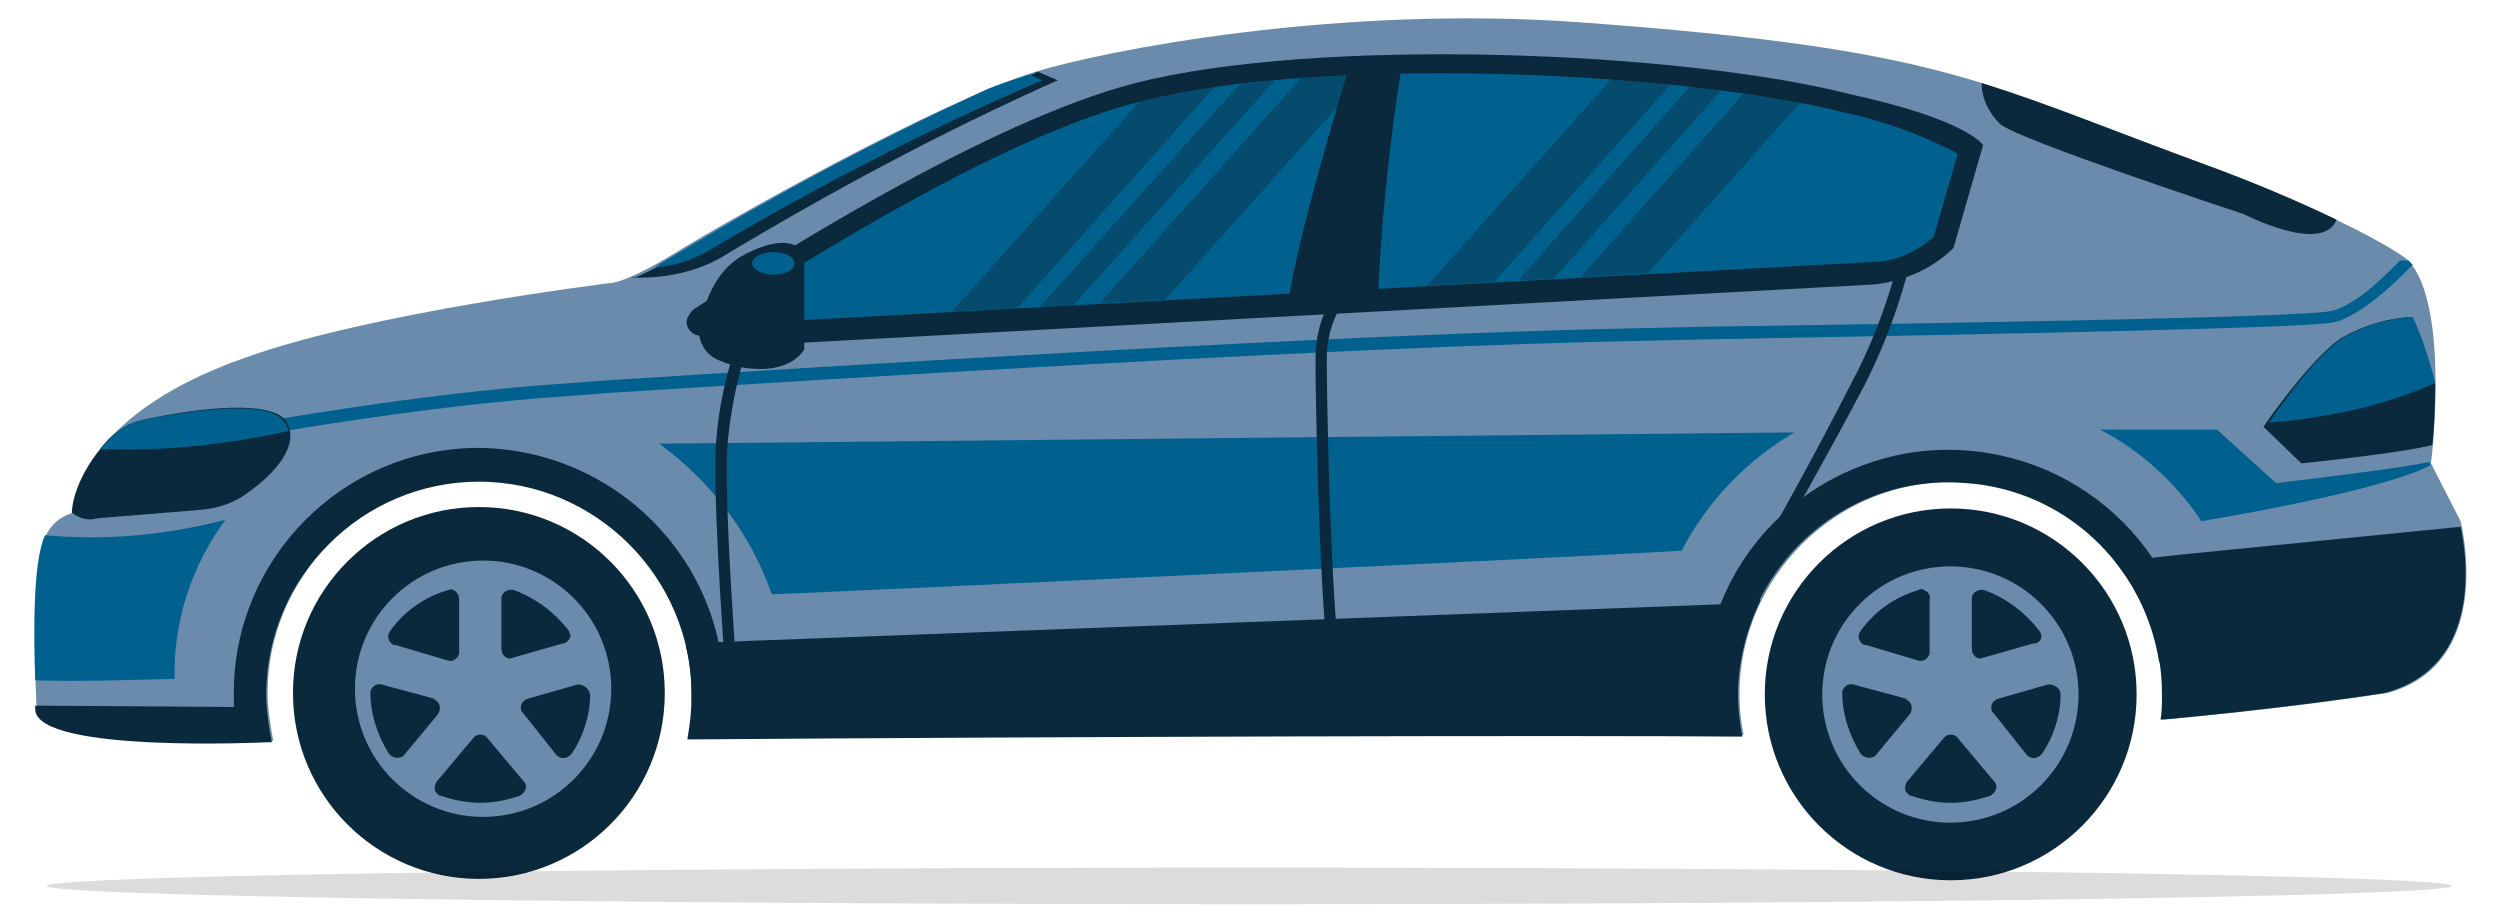 <?xml version="1.0" encoding="utf-8"?>
<!-- Generator: Adobe Illustrator 24.0.1, SVG Export Plug-In . SVG Version: 6.00 Build 0)  -->
<svg version="1.1" id="Layer_1" xmlns="http://www.w3.org/2000/svg" xmlns:xlink="http://www.w3.org/1999/xlink" x="0px" y="0px"
	 viewBox="0 0 177.5 65.5" style="enable-background:new 0 0 177.5 65.5;" xml:space="preserve">
<style type="text/css">
	.st0{fill:#6A8BAB;}
	.st1{fill:#0A293C;}
	.st2{fill:#00618F;}
	.st3{fill:none;}
	.st4{opacity:0.39;}
	.st5{opacity:0.14;enable-background:new    ;}
</style>
<title>Full-Size Car</title>
<g>
	<path class="st0" d="M174.7,37l-2.1-4.1c0,0,1.4-11.1-1.6-14.4c-1.7-1.4-8.1-4.5-14.4-6.8c-15.9-5.8-18.3-8.2-44.2-10.1
		c-17.4-1.3-34,2-38.9,3.5c-6.8,2.1-21.4,10.3-25.3,12.7s-4.9,2.3-4.9,2.3s-17.1,2.1-25.9,5.3c-12.3,4.3-12.2,11-12.2,11
		c-0.7,0.2-1.3,0.6-1.7,1.2c-1.5,2-0.9,12.7-0.9,12.7c0.2,3.1,16.5,2.3,16.5,2.3h0.3c-0.2-1.1-0.4-2.3-0.4-3.4
		c0-8.3,6.8-15.1,15.1-15.1c8.3,0,15.1,6.8,15.1,15.1c0,1.1-0.1,2.1-0.3,3.2c26.5-0.2,62.8-0.3,74.9-0.2c-0.2-1-0.3-1.9-0.3-2.9
		c0-8.3,6.8-15.1,15.1-15.1c8.3,0,15.1,6.8,15.1,15.1c0,0,0,0,0,0c0,0.6,0,1.2-0.1,1.8c6.5-0.6,12-1.3,15.9-1.9
		C177.3,47.1,174.7,37,174.7,37z"/>
	<path class="st1" d="M18.9,49.9L17,50.2L2.5,50.1v0.3C2.7,53.5,19,52.7,19,52.7h0.3C19.1,51.8,19,50.9,18.9,49.9z"/>
	<path class="st1" d="M34,31.8c-9.6,0-17.4,7.8-17.4,17.4c0,0.7,0,1.4,0.1,2.1l2.3-0.1c-0.1-0.6-0.1-1.3-0.1-1.9
		c0-8.3,6.8-15.1,15.1-15.1c8.3,0,15.1,6.8,15.1,15.1v0.5l2.3-0.1v-0.3C51.5,39.8,43.7,31.9,34,31.8C34,31.8,34,31.8,34,31.8z"/>
	<path class="st1" d="M123.4,49.3c0-2.3,0.6-4.6,1.6-6.7l-2.7,0.3l-71.7,2.7l-1.9,0.3c0.3,1.1,0.4,2.3,0.4,3.4
		c0,1.1-0.1,2.1-0.3,3.2c26.5-0.2,62.8-0.3,74.9-0.2C123.5,51.3,123.4,50.3,123.4,49.3z"/>
	<path class="st1" d="M174.7,37.4l-20.1,2l-4.4,0.5c2.2,2.7,3.3,6,3.3,9.4c0,0.6,0,1.2-0.1,1.8c6.5-0.6,12-1.3,15.9-1.9
		C176.4,47.3,175.1,39.2,174.7,37.4z"/>
	<path class="st1" d="M123.4,48.1c0.7-8.3,7.9-14.5,16.2-13.8c7,0.5,12.6,5.8,13.7,12.7l2.3-0.1c-1.3-9.5-10.1-16.1-19.7-14.8
		c-8.2,1.2-14.5,7.9-14.9,16.2L123.4,48.1z"/>
	<path class="st1" d="M140.8,10.3l-2.1,7.3c-1.5,1.5-3.6,2.4-5.7,2.6l-79.1,4.3c-1,0-2-0.1-2.9-0.3l-1.5-0.4
		c-0.5-0.1-0.9-0.7-0.7-1.2c0.1-0.2,0.2-0.4,0.4-0.6c5.3-3.5,20.9-13.4,31.4-16.1c12.9-3.3,38.7-2.3,50.8,0.8
		C139.7,8.5,140.8,10.3,140.8,10.3z"/>
	<path class="st2" d="M165.4,22.1c-2.1,0.4-23.7,0.8-44.6,1.1l-4.4,0.1c-21.1,0.4-59,2.8-73.3,3.7l-2.6,0.2c-10.9,0.7-23.2,3-23.4,3
		l0.2,0.9c0.1,0,12.4-2.3,23.3-3l2.6-0.2c14.3-0.9,52.2-3.3,73.3-3.7l4.4-0.1c21.9-0.4,42.5-0.8,44.7-1.2s5.3-3.7,5.7-4.1l-0.3-0.3
		h-0.6C169.5,19.4,167.2,21.8,165.4,22.1z"/>
	<path class="st1" d="M172.9,27.3c-0.6-2.3-1.5-4.8-1.7-4.8c-1.7,0.1-3.3,0.6-4.8,1.4c-2.2,1.3-5.7,6.4-5.7,6.4l2.7,2.6
		c0,0,6.9-0.7,9.3-1.3C172.8,30.6,172.9,29.1,172.9,27.3z"/>
	<path class="st1" d="M7.7,31.2c-2.4,2.6-2.6,4.8-2.6,5.2c0.5,0.4,1.2,0.6,1.8,0.4l7.3-0.6c1.3-0.1,2.5-0.5,3.5-1.3
		c1.7-1.2,3.7-3.3,2.6-5c-1-1.5-6-1-10.1-0.1C9.2,30,8.4,30.5,7.7,31.2z"/>
	<path class="st2" d="M3.2,38c-0.9,1.9-0.8,7.3-0.7,10.3c2.9,0.1,5.9,0,9.9-0.1c-0.1-4.1,1.2-8,3.6-11.3C11.8,38,7.5,38.4,3.2,38z"
		/>
	<path class="st2" d="M127.4,30.7l-80.6,0.8c3.7,2.7,6.5,6.4,8,10.7c9.5-0.4,56.1-2.6,64.6-3.1C121.2,35.6,124,32.7,127.4,30.7z"/>
	<path class="st2" d="M156.3,37c4.3-0.7,13.7-2.5,16.3-4l-0.1-0.1v-0.1c-2.3,0.5-10.9,1.5-10.9,1.5l-4.2-3.8h-8.3
		C152,32,154.5,34.3,156.3,37z"/>
	<path class="st1" d="M94.2,46c-0.6-6.3-0.8-18.1-0.8-20.5c0-1.4,0.3-2.8,1-4l0.7,0.4c-0.6,1.1-0.9,2.3-0.9,3.6
		c0,2.4,0.2,14.2,0.8,20.4L94.2,46z"/>
	<path class="st1" d="M126.9,37.4l-0.7-0.4c0,0,2.6-4.6,5.3-9.9c1.7-3.2,2.9-6.7,3.7-10.2l0.8,0.2c-0.8,3.6-2,7.1-3.7,10.4
		C129.5,32.8,126.9,37.3,126.9,37.4z"/>
	<path class="st1" d="M51.5,47.7c0-0.1-0.8-10.5-0.7-15.4c0.1-3.3,0.9-6.6,2.2-9.7l0.7,0.3c-1.2,3-1.9,6.2-2.1,9.4
		c-0.1,4.9,0.7,15.2,0.7,15.3L51.5,47.7z"/>
	<path class="st2" d="M53.5,22.9c-0.7,0-1.4-0.1-2-0.3L51,22.5c6.2-4,20.3-12.9,30-15.3c5-1.3,12.5-2,21.2-2
		C113,5.2,124.3,6.3,131,8c2.8,0.6,5.5,1.6,8,2.9l-1.7,5.9c-1.2,1.1-2.8,1.8-4.4,1.8l-79.1,4.3C53.8,22.8,53.6,22.9,53.5,22.9z"/>
	<path class="st1" d="M99.5,4.8c-0.1-0.2-0.2-0.4-0.4-0.5h-2.8c-0.2,0.1-0.3,0.3-0.5,0.4c0,0-4.3,14-4.4,17.6l6.4-0.3
		C98,16.3,98.6,10.5,99.5,4.8z"/>
	<path class="st1" d="M44.8,19.7c2.1,0.1,4.3-0.3,6.2-1.3c7.8-4.7,15.8-9,24.1-12.7l-1.4-0.6c-0.1,0-0.1,0-0.2,0.1
		c-1.2,0.4-2.6,0.9-4.2,1.6c-7.1,3.3-14,7-20.7,11c-1.1,0.7-2.3,1.4-3.5,1.9C45,19.6,44.9,19.7,44.8,19.7z"/>
	<path class="st2" d="M69.3,6.7c-7.1,3.3-14,7-20.7,11c-0.8,0.5-1.6,0.9-2.1,1.3c1.3-0.1,2.6-0.5,3.8-1.2C57.9,13.3,65.8,9.2,74,5.7
		l-0.9-0.4C71.8,5.7,70.5,6.1,69.3,6.7z"/>
	<path class="st1" d="M156.6,11.7c-6.8-2.5-11.1-4.3-15.9-5.8c0,1.1,0.5,2.1,1.3,2.9c1.2,1.1,17.3,6.4,17.3,6.4s5.6,2.9,6.6,0.4l0,0
		C163.2,14.3,159.9,12.9,156.6,11.7z"/>
	<circle class="st1" cx="34" cy="49.2" r="13.2"/>
	<circle class="st0" cx="34.3" cy="48.9" r="9.1"/>
	<circle class="st3" cx="33.9" cy="49.2" r="7.8"/>
	<path class="st1" d="M31,55.5c-0.2,0.3-0.2,0.7,0.1,0.9c0.1,0.1,0.1,0.1,0.2,0.1c0.9,0.3,1.8,0.5,2.8,0.5c1,0,1.9-0.2,2.8-0.5
		c0.4-0.2,0.6-0.7,0.3-1l-2.6-3.1c-0.2-0.3-0.7-0.3-0.9-0.1c0,0,0,0-0.1,0.1L31,55.5z"/>
	<path class="st1" d="M27.1,48.6c-0.3-0.1-0.7,0.1-0.8,0.5c0,0,0,0.1,0,0.1l0,0c0,1.5,0.5,3,1.3,4.3c0.2,0.3,0.7,0.4,1,0.2
		c0,0,0.1-0.1,0.1-0.1l2.4-2.9c0.2-0.3,0.2-0.8-0.2-1c0,0-0.1-0.1-0.1-0.1L27.1,48.6z"/>
	<path class="st1" d="M40.4,44.8c-1-1.3-2.3-2.3-3.9-2.9c-0.4-0.1-0.8,0.1-0.9,0.5c0,0,0,0,0,0.1v3.6c0,0.4,0.4,0.8,0.8,0.6l3.5-1
		c0.3,0,0.6-0.3,0.6-0.6C40.5,45,40.4,44.9,40.4,44.8z"/>
	<path class="st1" d="M31.8,41.9c-1.7,0.5-3.1,1.5-4.1,2.9c-0.2,0.3-0.2,0.6,0.1,0.9c0.1,0.1,0.2,0.1,0.3,0.1l3.7,1.1
		c0.3,0.1,0.7-0.1,0.8-0.5c0,0,0-0.1,0-0.1v-3.7C32.6,42.1,32.2,41.7,31.8,41.9z"/>
	<path class="st1" d="M41,48.6l-3.5,1c-0.4,0.1-0.6,0.5-0.5,0.8c0,0.1,0.1,0.2,0.2,0.3l2.3,2.9c0.3,0.3,0.7,0.3,1,0
		c0,0,0.1-0.1,0.1-0.1c0.8-1.2,1.3-2.7,1.3-4.2l0,0C41.8,48.9,41.5,48.6,41,48.6C41,48.6,41,48.6,41,48.6z"/>
	<circle class="st1" cx="138.5" cy="49.3" r="13.2"/>
	<ellipse transform="matrix(0.707 -0.707 0.707 0.707 5.703 112.376)" class="st0" cx="138.5" cy="49.3" rx="9.1" ry="9.1"/>
	<path class="st1" d="M135.4,55.5c-0.2,0.3-0.2,0.7,0.1,0.9c0.1,0.1,0.1,0.1,0.2,0.1c0.9,0.3,1.8,0.5,2.8,0.5c1,0,1.9-0.2,2.8-0.5
		c0.4-0.2,0.6-0.7,0.3-1l-2.6-3.1c-0.2-0.3-0.7-0.3-0.9-0.1c0,0,0,0-0.1,0.1L135.4,55.5z"/>
	<path class="st1" d="M131.6,48.6c-0.3-0.1-0.7,0.1-0.8,0.5c0,0,0,0.1,0,0.1l0,0c0,1.5,0.5,3,1.3,4.3c0.2,0.3,0.7,0.4,1,0.2
		c0,0,0.1-0.1,0.1-0.1l2.4-2.9c0.2-0.3,0.2-0.8-0.2-1c0,0-0.1-0.1-0.1-0.1L131.6,48.6z"/>
	<path class="st1" d="M144.8,44.8c-1-1.3-2.3-2.3-3.9-2.9c-0.4-0.1-0.8,0.1-0.9,0.5c0,0,0,0,0,0.1v3.6c0,0.4,0.4,0.8,0.8,0.6l3.5-1
		C144.9,45.7,145.1,45.2,144.8,44.8z"/>
	<path class="st1" d="M136.2,41.9c-1.7,0.5-3.1,1.5-4.1,2.9c-0.2,0.3-0.2,0.6,0.1,0.9c0.1,0.1,0.2,0.1,0.3,0.1l3.7,1.1
		c0.3,0.1,0.7-0.1,0.8-0.5c0,0,0-0.1,0-0.1v-3.7c0.1-0.3-0.1-0.6-0.4-0.7C136.5,41.8,136.3,41.8,136.2,41.9z"/>
	<path class="st1" d="M145.4,48.6l-3.5,1c-0.4,0.1-0.6,0.5-0.5,0.8c0,0.1,0.1,0.2,0.2,0.3l2.3,2.9c0.3,0.3,0.7,0.3,1,0
		c0,0,0.1-0.1,0.1-0.1c0.8-1.2,1.3-2.7,1.3-4.2l0,0c0-0.4-0.4-0.7-0.8-0.7C145.5,48.6,145.4,48.6,145.4,48.6z"/>
	<path class="st1" d="M51.1,25.6c-1.1-0.4-1.7-1.6-1.4-2.7c0.4-1.6,1.2-3.9,3.3-4.9c3.4-1.7,4.1,0,4.1,0v6.8c0,0-0.7,1.4-3.1,1.4
		C53,26.2,52,26,51.1,25.6z"/>
	<g class="st4">
		<path class="st1" d="M72.2,21.9L86.3,6.1c-1.9,0.3-3.7,0.6-5.2,1H81l-13.4,15L72.2,21.9z"/>
	</g>
	<g class="st4">
		<path class="st1" d="M78.1,21.5l4.6-0.2L97.1,5.2c-1.6,0.1-3.1,0.1-4.6,0.2L78.1,21.5z"/>
	</g>
	<g class="st4">
		<path class="st1" d="M73.8,21.8l2.4-0.1l14.3-16L88,6L73.8,21.8z"/>
	</g>
	<g class="st4">
		<path class="st1" d="M101.3,20.3l4.8-0.3l12.6-14.1c-1.4-0.1-2.8-0.3-4.2-0.4L101.3,20.3z"/>
	</g>
	<g class="st4">
		<path class="st1" d="M112.2,19.7l4.8-0.3l10.9-12.2c-1.2-0.2-2.6-0.5-4-0.7L112.2,19.7z"/>
	</g>
	<g class="st4">
		<path class="st1" d="M107.8,19.9l2.5-0.1l12-13.5L120.1,6L107.8,19.9z"/>
	</g>
	<path class="st2" d="M56.4,18.7c0,0.5-0.7,0.8-1.5,0.8s-1.5-0.4-1.5-0.8s0.7-0.8,1.5-0.8S56.4,18.2,56.4,18.7z"/>
	<path class="st2" d="M10.2,29.8c-1,0.2-1.8,0.7-2.5,1.4c-0.2,0.2-0.4,0.4-0.6,0.7H8c4.2,0.1,8.4-0.4,12.5-1.3
		c-0.1-0.2-0.1-0.4-0.3-0.6C19.3,28.4,14.3,29,10.2,29.8z"/>
	<path class="st2" d="M165.6,29.4c2.5-0.4,5-1.2,7.3-2.2c-0.4-1.6-0.9-3.2-1.6-4.7c-1.7,0.1-3.3,0.6-4.8,1.4
		c-1.9,1.1-4.6,4.9-5.4,6.1C162.6,29.9,164.1,29.7,165.6,29.4z"/>
	<ellipse class="st5" cx="88.7" cy="62.9" rx="85.4" ry="1.3"/>
</g>
</svg>

